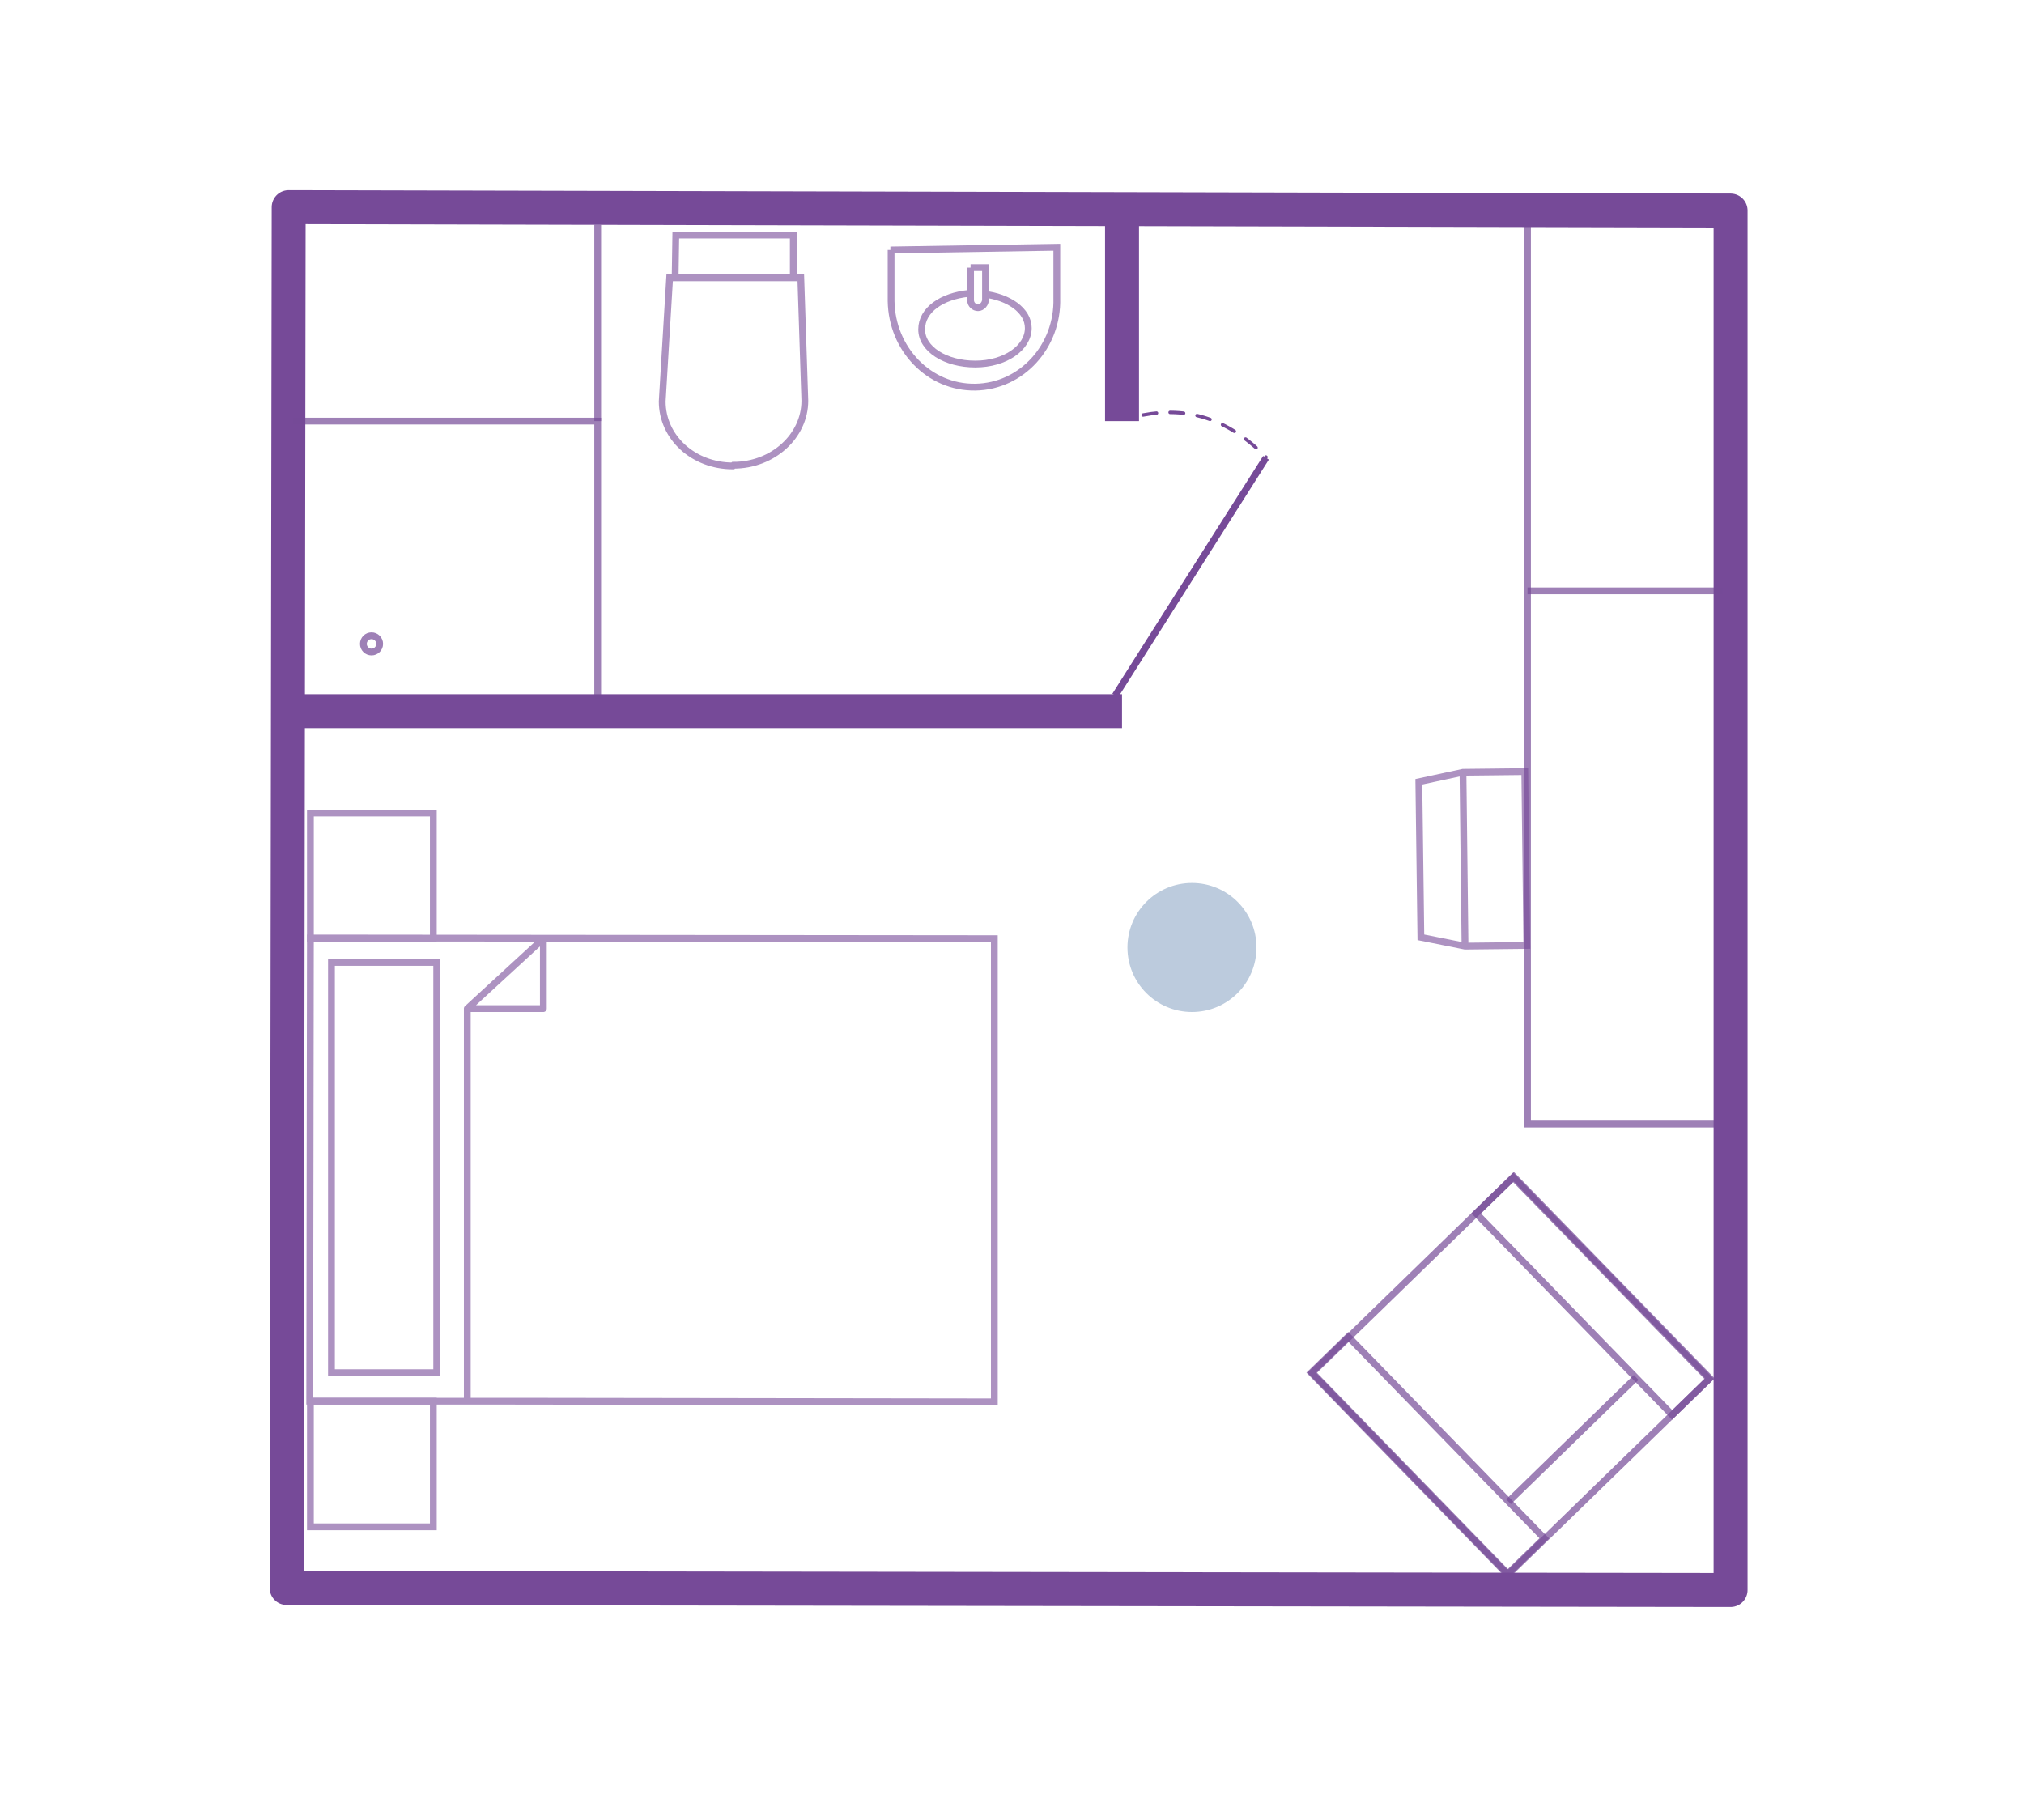 <?xml version="1.0" encoding="UTF-8"?>
<svg xmlns="http://www.w3.org/2000/svg" version="1.1" viewBox="0 0 298 268">
  <defs>
    <style>
      .cls-1 {
        opacity: .7;
      }

      .cls-1, .cls-2, .cls-3, .cls-4, .cls-5, .cls-6, .cls-7, .cls-8, .cls-9 {
        fill: none;
        stroke: #764a98;
      }

      .cls-1, .cls-7 {
        stroke-miterlimit: 10;
      }

      .cls-10 {
        fill: #bccbdd;
      }

      .cls-2 {
        stroke-miterlimit: 10;
        stroke-width: 1px;
      }

      .cls-3 {
        stroke-miterlimit: 10;
        stroke-width: 1px;
      }

      .cls-4 {
        stroke-miterlimit: 10;
        stroke-width: 1px;
      }

      .cls-5 {
        stroke-miterlimit: 10;
        stroke-width: 1px;
      }

      .cls-6, .cls-8, .cls-9 {
        stroke-linejoin: round;
      }

      .cls-8 {
        stroke-width: 5px;
      }

      .cls-11 {
        opacity: .6;
      }

      .cls-9 {
        stroke-dasharray: 2 2;
        stroke-linecap: round;
        stroke-width: .5px;
      }
    </style>
  </defs>
  <!-- Generator: Adobe Illustrator 28.6.0, SVG Export Plug-In . SVG Version: 1.2.0 Build 709)  -->
  <g>
    <g id="Layer_1">
      <g class="cls-11">
        <path class="cls-7" d="M107.9,68.6h0c-5.8,0-10.4-4.2-10.4-9.5,0,0,0,0,0,0l1.1-18.3h19.3s.6,18.2.6,18.2c0,5.2-4.7,9.5-10.5,9.5,0,0,0,0,0,0Z"/>
        <polygon class="cls-3" points="99.5 34.6 116.8 34.6 116.8 40.9 99.4 40.9 99.5 34.6"/>
      </g>
      <g class="cls-11">
        <path class="cls-2" d="M131.1,36.8l24.5-.4h0v7.5c.2,7.1-5.2,13-12,13.1,0,0,0,0,0,0h0c-6.8.1-12.3-5.6-12.4-12.7h0v-7.5c0,0,0,0,0,0Z"/>
        <path class="cls-7" d="M144.8,43.3c3.7.4,6.6,2.4,6.6,5,0,2.9-3.4,5.3-7.8,5.3s-7.9-2.2-7.9-5.1,3-4.9,6.9-5.3"/>
        <path class="cls-5" d="M142.9,39.4h2.2s0,4.7,0,4.7c0,.6-.5,1.2-1.1,1.2h0c-.6,0-1.1-.5-1.1-1.1h0v-4.8q0,0,0,0Z"/>
      </g>
      <g class="cls-11">
        <polygon class="cls-7" points="146.4 138.2 146.4 206.4 75.7 206.3 45.6 206.3 45.7 138.1 146.4 138.2"/>
        <rect class="cls-4" x="48.8" y="141.7" width="15.5" height="60.4"/>
        <line class="cls-7" x1="68.8" y1="148.5" x2="68.8" y2="206.3"/>
        <polygon class="cls-6" points="80 138.2 80 148.5 68.8 148.5 80 138.2"/>
        <rect class="cls-4" x="45.7" y="119.7" width="18.1" height="18.5"/>
        <rect class="cls-4" x="45.7" y="206.3" width="18.1" height="18.5"/>
      </g>
      <path class="cls-9" d="M168.3,61.1c6.3-1.2,12.3.3,18.1,6.2"/>
      <line class="cls-6" x1="164.2" y1="102.4" x2="186.4" y2="67.4"/>
      <rect class="cls-1" x="201.7" y="181.8" width="41.4" height="41.4" transform="translate(212.6 -98.1) rotate(45.8)"/>
      <rect class="cls-1" x="213.8" y="187" width="41.4" height="7.6" transform="translate(207.8 -110.3) rotate(45.8)"/>
      <polygon class="cls-1" points="253.6 32.1 224.9 32.1 224.9 165.5 253.6 165.5 253.6 87 253.6 32.1"/>
      <rect class="cls-1" x="189.5" y="210.5" width="41.4" height="7.6" transform="translate(217.3 -85.8) rotate(45.8)"/>
      <line class="cls-1" x1="240.9" y1="202.8" x2="222.1" y2="221.1"/>
      <polygon class="cls-8" points="42.5 30.5 42.2 233.8 254.8 234.1 254.8 31 42.5 30.5"/>
      <line class="cls-1" x1="224.9" y1="87" x2="253.6" y2="87"/>
      <g class="cls-11">
        <polygon class="cls-7" points="215.4 113.7 224.5 113.6 224.8 139.2 215.7 139.3 209.2 138 208.9 115.1 215.4 113.7 215.4 113.7"/>
        <line class="cls-7" x1="215.7" y1="139.3" x2="215.4" y2="113.7"/>
      </g>
      <line class="cls-8" x1="165.2" y1="104.7" x2="42.2" y2="104.7"/>
      <line class="cls-8" x1="165.2" y1="62" x2="165.2" y2="32.1"/>
      <polyline class="cls-1" points="88 102.8 88 62 43.1 62"/>
      <line class="cls-1" x1="88" y1="33.1" x2="88" y2="62"/>
      <circle class="cls-1" cx="54.7" cy="94.8" r="1.2"/>
      <circle class="cls-10" cx="175.5" cy="139.5" r="9.5"/>
    </g>
  </g>
</svg>